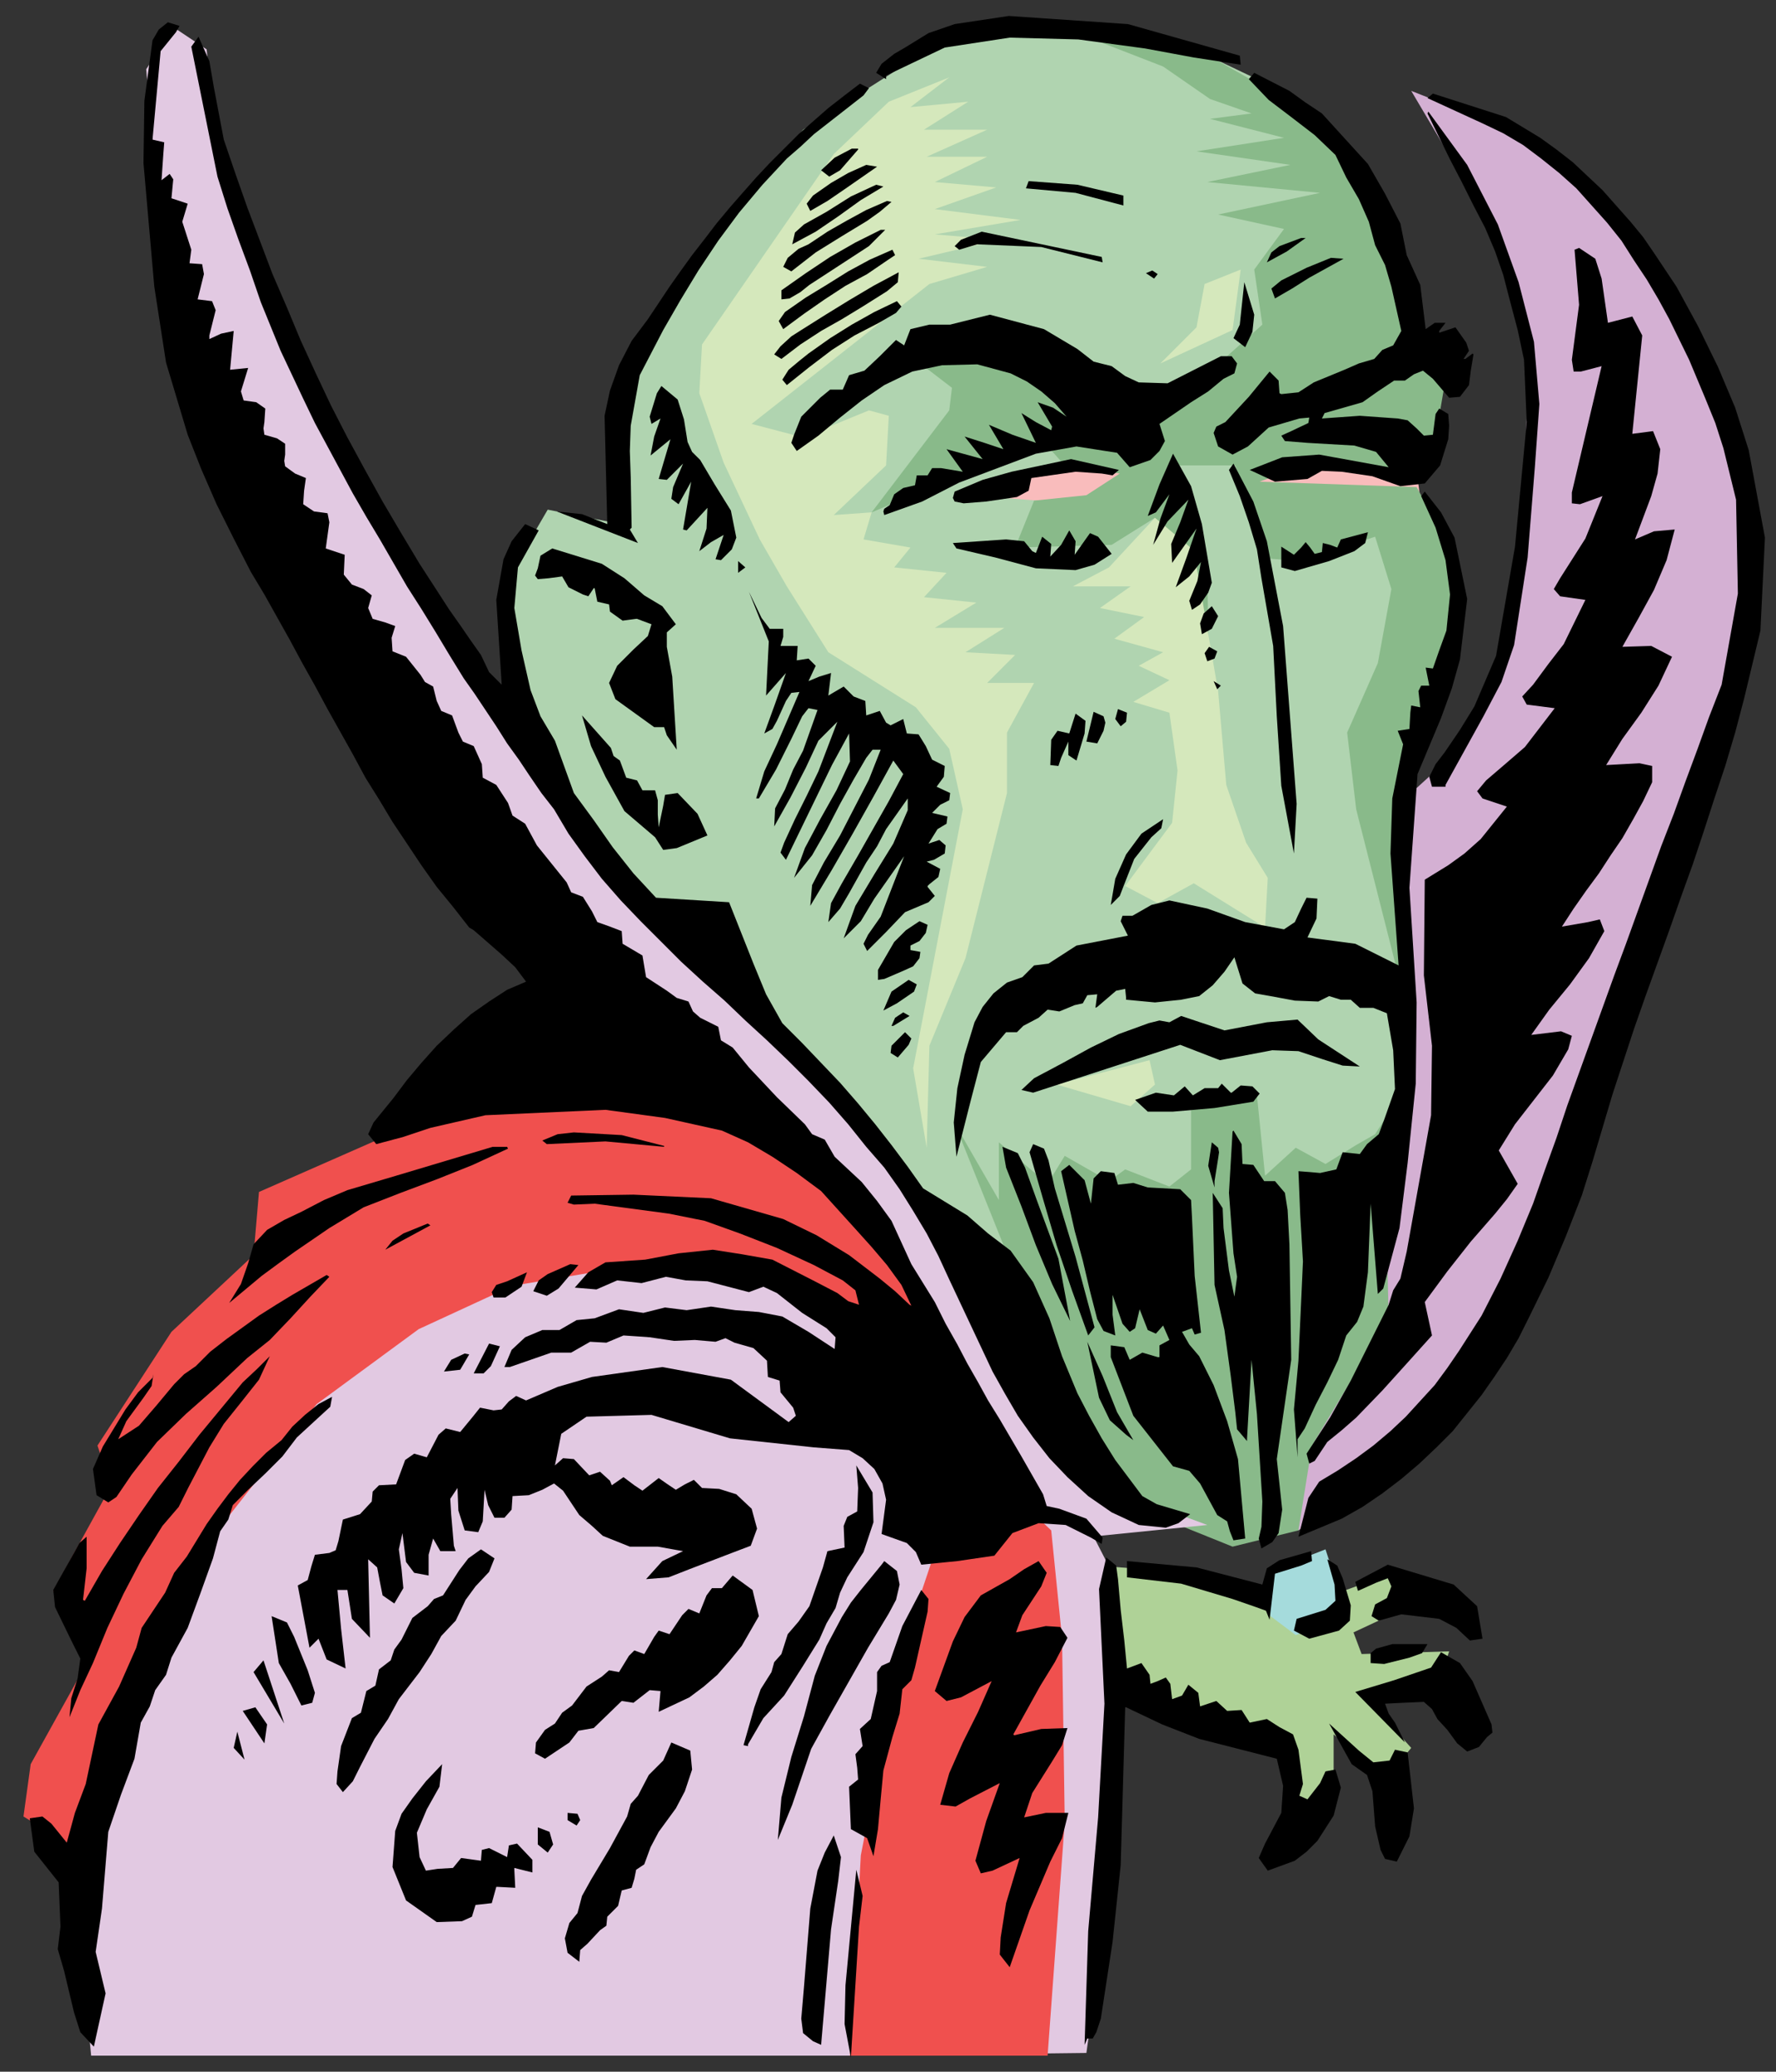 <?xml version="1.0" encoding="utf-8"?>
<!-- Generator: Adobe Illustrator 16.0.0, SVG Export Plug-In . SVG Version: 6.00 Build 0)  -->
<!DOCTYPE svg PUBLIC "-//W3C//DTD SVG 1.1//EN" "http://www.w3.org/Graphics/SVG/1.1/DTD/svg11.dtd">
<svg version="1.1" id="warlock" xmlns="http://www.w3.org/2000/svg" xmlns:xlink="http://www.w3.org/1999/xlink" x="0px" y="0px"
	 width="771.717px" height="900px" viewBox="0 0 771.717 900" enable-background="new 0 0 771.717 900" xml:space="preserve">
<rect x="0" y="0" width="771.717" height="900" fill="#333333" stroke="none"/>
<g id="art_group">
	<polygon fill-rule="evenodd" clip-rule="evenodd" fill="#F9BCBC" points="385.026,202.191 480.303,173.57 613.215,186.508 
		617.92,222.58 381.499,231.99 385.026,202.191 385.026,202.191 	"/>
	<polygon fill-rule="evenodd" clip-rule="evenodd" fill="#B0D4B0" points="267.793,227.285 267.793,169.648 294.063,125.736 
		348.956,56.34 414.825,14.387 456.778,12.033 514.022,19.092 561.856,41.83 591.653,77.902 609.295,123.383 462.659,202.191 
		420.706,215.131 466.188,218.66 511.668,192.391 541.465,196.311 547.346,209.25 609.295,223.756 616.743,266.492 597.534,344.518 
		610.473,439.008 605.768,505.66 428.94,553.494 214.079,332.363 222.706,297.859 222.706,247.672 237.997,221.404 267.793,227.285 
		267.793,227.285 	"/>
	<polygon fill-rule="evenodd" clip-rule="evenodd" fill="#89BA8A" points="396.788,155.533 413.649,168.473 412.473,178.275 
		378.754,222.58 452.856,191.213 462.659,202.191 486.575,205.721 472.069,215.131 449.327,217.482 441.092,237.871 
		483.045,236.695 501.866,224.932 516.374,270.414 525.784,322.953 524.608,248.85 511.668,202.191 536.76,202.191 549.7,242.576 
		565.383,243.752 597.534,233.166 604.59,255.906 598.709,288.057 585.377,318.248 589.299,351.574 609.295,430.381 
		611.649,337.068 635.563,275.119 627.331,233.166 615.567,211.602 547.346,209.25 572.442,199.84 609.295,204.545 623.801,190.037 
		629.682,155.533 613.215,144.557 601.063,93.193 566.561,47.711 524.608,23.797 465.01,13.211 505.395,28.893 525.784,43.006 
		543.819,49.281 525.784,51.635 557.934,59.867 519.903,65.75 560.678,71.629 524.608,79.08 573.614,83.783 529.309,93.193 
		557.934,99.467 544.995,117.109 548.524,141.027 515.198,170.826 486.575,172.393 421.883,144.557 396.788,155.533 
		396.788,155.533 	"/>
	<polygon fill-rule="evenodd" clip-rule="evenodd" fill="#89BA8A" points="535.584,671.904 479.125,649.162 438.741,547.613 
		414.825,488.018 434.036,521.342 434.036,496.25 455.208,514.285 462.659,502.133 481.87,513.111 488.926,508.014 508.139,515.465 
		517.549,508.014 517.549,479.391 546.17,475.863 549.7,510.76 563.032,498.604 575.967,505.66 589.299,497.428 597.534,492.723 
		610.473,472.332 614.395,571.531 578.319,643.281 564.208,664.848 535.584,671.904 535.584,671.904 	"/>
	<polygon fill-rule="evenodd" clip-rule="evenodd" fill="#D4B0D3" points="609.295,348.045 635.563,324.129 660.659,260.611 
		664.188,157.887 650.073,101.82 613.215,39.48 661.834,58.691 696.729,88.488 735.936,148.479 758.678,210.426 762.208,253.555 
		750.446,303.74 689.28,485.664 654.778,577.41 599.885,640.928 564.208,664.848 570.088,627.99 603.415,572.705 602.239,523.695 
		610.473,443.711 606.944,376.668 609.295,348.045 609.295,348.045 	"/>
	<polygon fill-rule="evenodd" clip-rule="evenodd" fill="#E2C9E2" points="75.676,12.033 89.792,21.443 94.497,66.926 
		132.92,161.416 186.635,260.611 250.151,357.455 330.135,440.184 393.262,510.76 445.797,611.133 485.397,647.986 524.608,662.494 
		466.188,668.373 161.542,322.953 70.971,114.758 63.522,30.07 75.676,12.033 75.676,12.033 	"/>
	<polygon fill-rule="evenodd" clip-rule="evenodd" fill="#AFD297" points="481.87,680.529 511.668,682.881 564.208,698.172 
		603.415,684.057 619.096,691.115 611.649,698.172 588.124,709.152 591.653,718.559 629.682,717.383 624.977,731.891 
		592.829,736.596 613.215,759.336 602.239,772.668 579.497,753.457 579.497,779.725 563.032,790.313 555.581,756.982 
		475.598,735.42 481.87,680.529 481.87,680.529 	"/>
	<polygon fill-rule="evenodd" clip-rule="evenodd" fill="#A5DBDC" points="550.875,682.881 575.967,673.078 585.377,702.094 
		563.032,710.326 552.051,702.094 550.875,682.881 550.875,682.881 	"/>
	<polygon fill-rule="evenodd" clip-rule="evenodd" fill="#E2C9E2" points="369.344,893.037 39.604,893.037 26.667,756.982 
		153.307,539.379 316.805,529.58 454.032,658.963 474.42,666.02 481.87,680.529 483.045,811.875 472.069,891.857 369.344,893.037 
		369.344,893.037 	"/>
	<polygon fill-rule="evenodd" clip-rule="evenodd" fill="#F0504E" points="33.723,803.641 80.381,682.881 137.625,609.953 
		181.93,577.41 222.706,558.59 274.067,549.967 325.038,551.143 359.934,564.475 399.139,602.506 397.963,553.494 339.545,492.723 
		242.702,460.572 112.532,517.816 110.178,545.262 74.499,578.59 42.348,627.99 48.229,645.633 23.137,691.115 41.172,716.209 
		13.334,766.393 10.198,789.133 33.723,803.641 33.723,803.641 	"/>
	<polygon fill-rule="evenodd" clip-rule="evenodd" fill="#F0504E" points="456.778,664.848 461.483,711.504 462.659,791.484 
		455.208,893.037 369.344,893.037 374.049,805.992 390.909,719.736 406.198,674.258 449.327,657.789 456.778,664.848 
		456.778,664.848 	"/>
	<polygon fill-rule="evenodd" clip-rule="evenodd" fill="#D5E8BC" points="341.897,254.73 359.934,283.352 397.963,307.27 
		412.473,325.305 418.354,351.574 396.788,464.102 402.668,498.604 403.844,454.299 419.53,416.268 437.563,344.518 
		437.563,318.248 449.327,296.684 428.94,296.684 441.092,284.529 419.53,283.352 436.387,272.766 406.198,272.766 424.235,261.787 
		401.493,259.436 411.295,248.85 388.555,246.496 395.614,237.871 375.225,234.342 378.754,222.58 362.286,223.756 385.026,202.191 
		386.204,180.627 377.577,178.275 348.956,190.037 326.606,184.156 403.844,123.383 428.94,115.934 399.139,112.404 
		434.036,104.172 406.198,101.82 443.446,95.545 406.198,90.84 432.858,81.43 406.198,79.08 428.94,68.102 402.668,68.102 
		428.94,56.34 401.493,56.34 420.706,44.184 395.614,46.535 412.473,33.598 386.204,44.184 362.286,66.926 305.042,149.654 
		303.866,170.826 314.452,201.016 330.135,234.342 341.897,254.73 341.897,254.73 	"/>
	<polygon fill-rule="evenodd" clip-rule="evenodd" fill="#D5E8BC" points="501.866,224.932 481.87,246.496 466.188,254.73 
		491.28,254.73 477.95,264.141 497.161,268.061 484.221,277.471 505.395,283.352 494.807,289.234 508.139,295.506 492.456,304.916 
		508.139,309.621 511.668,334.715 509.317,357.455 488.926,384.902 503.042,392.352 518.727,383.725 549.7,402.936 550.875,381.373 
		541.465,366.082 532.842,340.988 529.309,300.211 518.727,239.047 501.866,224.932 501.866,224.932 	"/>
	<polygon fill-rule="evenodd" clip-rule="evenodd" fill="#D5E8BC" points="459.129,471.158 499.512,460.572 501.866,471.158 
		491.28,480.568 459.129,471.158 459.129,471.158 	"/>
	<polygon fill-rule="evenodd" clip-rule="evenodd" fill="#D5E8BC" points="523.432,123.383 519.903,142.203 504.217,157.887 
		535.584,143.379 539.114,117.109 523.432,123.383 523.432,123.383 	"/>
	<polygon fill-rule="evenodd" clip-rule="evenodd" points="438.35,6.936 490.102,10.465 538.719,24.188 539.114,28.109 
		518.727,24.973 497.553,21.051 468.54,17.131 438.741,16.346 410.51,20.66 385.026,32.814 385.026,34.381 380.713,31.637 
		383.065,27.717 388.555,23.404 393.262,20.66 403.456,14.387 414.825,10.465 438.35,6.936 438.35,6.936 	"/>
	<polygon fill-rule="evenodd" clip-rule="evenodd" points="72.932,9.682 78.028,11.25 76.459,13.994 69.793,22.227 66.266,60.65 
		71.362,61.826 70.971,66.926 70.186,78.295 73.715,75.551 75.284,77.902 74.499,86.135 81.557,88.488 79.204,96.33 83.125,108.484 
		82.342,114.365 87.831,114.758 88.614,119.07 85.87,130.049 92.143,130.834 93.711,134.754 90.967,145.732 90.967,147.301 
		96.063,144.949 101.553,143.773 99.985,160.631 107.827,159.848 104.69,170.041 105.866,173.963 111.356,174.746 115.276,177.492 
		114.883,183.373 114.491,186.117 114.883,188.861 120.372,190.43 123.901,192.781 123.901,197.486 123.51,200.23 123.901,202.584 
		128.215,205.721 132.92,207.682 132.135,213.17 131.743,219.051 136.448,222.188 142.331,222.973 143.114,226.893 141.545,238.262 
		149.78,241.006 149.385,249.635 152.915,253.945 158.012,255.906 161.542,258.65 159.973,264.141 161.934,268.846 167.422,270.414 
		171.735,271.98 170.167,277.08 170.559,282.959 176.44,285.313 182.713,293.154 184.674,296.291 188.204,298.25 189.77,304.525 
		191.731,308.838 196.436,310.799 199.18,318.248 201.141,322.168 205.846,324.129 209.374,331.969 209.768,337.852 
		215.649,340.988 220.745,348.828 222.706,354.318 228.194,357.848 233.292,367.258 246.229,383.332 248.192,387.646 
		253.288,389.605 257.208,395.879 259.561,400.584 265.049,402.545 270.147,404.506 270.538,409.994 279.165,415.092 
		280.733,424.502 289.75,430.381 294.063,433.52 299.161,435.086 301.122,439.4 304.258,442.145 312.1,446.064 313.276,451.945 
		318.372,455.084 325.43,463.709 337.584,476.646 349.739,488.41 352.875,492.723 358.366,495.074 362.678,502.525 374.44,513.504 
		381.106,521.736 387.379,530.363 396.004,549.18 406.198,565.646 410.903,575.057 416,584.074 420.313,592.313 425.018,600.543 
		429.331,608.387 434.428,616.621 443.838,632.695 453.249,649.162 454.815,654.258 460.305,655.438 472.069,659.748 
		479.125,667.98 478.733,670.725 474.028,667.98 463.049,662.494 451.29,661.709 439.917,666.02 432.075,675.824 416,678.176 
		400.317,679.742 397.963,674.258 394.042,670.332 383.065,666.414 385.026,651.516 383.459,644.457 379.93,638.184 
		374.833,633.479 368.95,629.953 353.661,628.773 317.196,624.854 283.086,614.658 254.856,615.443 243.877,622.895 
		241.133,636.617 244.663,633.479 249.368,633.871 256.032,640.928 260.737,639.359 265.049,643.281 265.834,645.24 
		270.932,641.711 275.637,645.24 279.165,647.594 282.692,644.848 286.221,642.105 290.143,644.848 293.672,647.199 
		297.592,644.848 301.512,642.889 305.042,646.416 312.491,646.811 319.942,649.162 326.606,655.438 328.959,664.061 
		326.215,671.512 317.981,674.646 299.553,681.705 290.536,685.234 280.733,686.018 287.792,678.176 296.807,673.863 
		285.831,671.904 273.676,671.904 261.913,667.199 257.208,662.885 251.719,658.18 244.663,647.594 240.743,644.457 
		235.643,647.199 229.762,649.553 222.706,649.945 222.313,655.826 219.178,659.355 214.864,659.355 212.12,653.867 
		210.551,647.199 209.768,660.926 207.807,665.627 201.924,664.848 199.18,656.221 198.79,646.416 195.653,651.121 196.043,657.789 
		197.219,671.512 198.004,673.863 191.338,673.863 188.204,668.373 186.243,675.43 186.243,684.447 179.969,683.273 176.44,678.568 
		174.872,666.02 173.303,673.078 174.479,681.705 175.264,689.939 171.344,696.604 166.245,693.074 165.069,687.193 
		163.893,680.922 159.973,677.391 160.756,711.504 152.915,703.268 150.956,690.723 146.641,690.723 148.209,707.58 150.17,724.834 
		141.936,720.912 138.409,711.895 134.487,715.816 129.391,688.762 133.704,686.41 135.272,680.529 136.84,675.43 143.114,674.646 
		145.858,673.471 147.036,669.553 148.995,660.143 156.444,657.789 161.542,652.299 161.934,647.986 164.678,645.24 
		172.127,644.848 176.049,634.264 179.969,631.518 185.459,633.084 190.555,623.285 193.692,620.543 199.965,622.107 
		205.454,615.443 208.59,611.521 214.473,612.697 218,612.305 221.137,608.779 224.274,606.428 228.586,608.387 242.309,602.506 
		257.208,598.189 287.792,593.877 317.588,599.369 342.682,617.797 345.819,615.051 344.641,611.521 339.153,604.857 338.76,599.76 
		333.665,598.189 333.272,591.133 327.391,585.646 319.157,583.295 315.237,581.332 310.922,582.902 301.907,582.115 
		292.887,582.508 282.301,580.941 270.932,580.156 263.483,583.295 256.424,582.902 248.192,587.607 239.565,587.607 
		221.53,593.877 219.178,593.877 222.313,586.428 228.194,580.941 235.643,577.803 243.092,577.803 250.543,573.492 
		258.383,572.705 268.971,568.787 279.557,570.352 288.967,568 298.377,569.18 308.961,567.609 319.549,569.18 329.743,569.963 
		339.936,571.922 351.307,578.59 362.678,586.037 363.069,580.941 359.149,577.02 348.563,570.352 337.584,561.729 331.704,558.982 
		325.43,561.336 307.395,556.631 297.985,556.236 289.358,554.672 278.772,557.416 268.186,556.236 259.168,560.16 249.758,559.377 
		255.639,552.711 263.088,548.4 280.342,547.221 294.848,544.475 309.747,542.908 322.293,544.867 335.625,547.221 354.051,556.631 
		363.854,561.729 368.559,565.258 373.264,566.826 371.696,560.553 366.206,556.236 353.661,549.572 337.584,542.125 
		321.51,535.852 306.217,530.363 290.536,527.227 258.383,522.912 249.368,523.305 246.622,522.521 248.192,519.383 275.243,518.99 
		308.961,520.559 340.331,529.58 354.836,536.637 368.95,545.262 375.616,550.359 382.282,555.457 388.948,560.941 395.221,566.826 
		396.004,567.217 391.69,558.199 385.418,549.572 378.754,541.732 371.696,533.891 356.795,517.424 346.209,509.58 335.625,502.525 
		325.038,496.25 313.667,491.152 288.967,485.664 263.088,482.135 210.944,484.488 187.026,489.979 175.264,493.898 163.5,497.037 
		159.973,492.723 162.325,487.627 170.95,477.037 176.833,469.199 183.106,461.748 189.77,454.299 197.219,447.24 204.668,440.576 
		212.512,435.086 220.354,429.99 228.586,426.461 223.883,420.188 218,414.699 205.846,404.111 203.885,402.936 196.829,393.918 
		189.77,385.293 183.106,375.883 176.833,366.473 170.559,357.063 164.678,347.262 158.795,337.852 153.307,327.658 
		147.819,317.855 142.331,308.053 136.84,297.859 131.35,288.057 125.862,277.863 120.372,268.061 114.883,258.26 109.002,248.457 
		101.553,233.951 94.102,219.051 87.438,203.76 81.557,188.861 72.147,157.494 67.049,124.559 62.344,70.846 62.737,43.791 
		66.266,17.521 69.01,12.816 72.932,9.682 72.932,9.682 	"/>
	<polygon fill-rule="evenodd" clip-rule="evenodd" points="86.262,15.955 90.967,26.541 92.926,37.91 97.241,60.65 102.336,75.551 
		107.434,90.057 112.922,104.564 118.413,119.07 124.686,133.578 130.567,147.693 137.231,162.199 143.897,176.314 150.956,190.037 
		158.405,203.76 166.245,217.875 174.088,231.205 182.321,244.93 190.948,258.26 195.26,264.926 199.965,271.59 204.278,277.863 
		208.983,284.529 212.512,291.979 218,297.467 215.649,260.611 218.784,242.967 222.313,235.127 228.194,227.678 234.077,230.422 
		225.059,246.496 223.489,264.141 226.627,282.568 230.547,299.82 234.86,311.189 241.133,321.775 249.368,344.518 257.993,356.279 
		266.227,368.041 275.243,379.412 285.045,389.998 316.805,391.957 327.391,418.621 332.879,431.951 339.936,444.496 
		348.563,453.121 356.795,461.748 365.03,470.373 372.872,479.391 380.321,488.41 387.379,497.428 394.434,506.838 401.102,516.248 
		420.313,528.01 429.331,535.852 439.133,543.301 448.936,557.023 455.991,572.705 461.483,589.172 468.147,605.248 
		473.245,615.051 478.733,624.854 484.614,634.264 491.672,643.674 496.377,649.945 502.649,653.475 517.157,657.789 
		512.059,661.709 506.571,663.668 494.807,662.494 483.045,657.004 472.852,649.945 463.834,641.711 455.991,633.479 
		448.936,624.461 442.268,615.051 436.78,605.641 431.293,595.838 421.883,575.844 412.473,555.848 407.768,545.654 
		402.668,535.852 396.788,526.047 390.909,516.637 384.243,507.227 376.401,498.211 368.559,488.41 360.325,479 351.307,469.59 
		342.682,460.963 333.272,451.945 323.862,443.32 314.844,434.695 305.434,426.461 296.024,417.836 287.006,408.816 
		278.381,400.191 269.754,391.174 261.522,381.764 254.073,371.963 247.014,362.16 240.743,351.574 235.252,344.518 
		230.155,337.068 225.45,330.01 220.354,322.953 215.649,315.504 210.944,308.445 206.239,301.389 201.534,294.723 195.26,284.529 
		189.379,274.727 183.106,264.531 176.833,254.73 170.95,244.535 165.069,234.342 159.19,224.541 153.307,214.346 147.819,204.152 
		142.331,193.957 136.84,183.764 131.743,173.178 121.942,152.398 113.315,131.225 108.61,117.504 103.512,103.779 98.807,90.449 
		94.497,76.727 83.125,20.268 86.262,15.955 86.262,15.955 	"/>
	<polygon fill-rule="evenodd" clip-rule="evenodd" points="544.995,31.637 560.286,39.48 567.344,44.576 574.401,49.281 
		594.397,71.236 601.844,84.176 608.51,97.115 611.254,110.838 617.137,123.775 619.489,142.988 623.411,140.244 628.116,140.244 
		625.37,143.773 625.37,144.557 632.428,142.203 637.133,148.869 638.309,152.398 635.958,155.928 636.741,155.928 639.879,153.574 
		640.268,153.967 639.092,161.023 638.309,167.297 634.387,172.393 629.682,172.787 622.625,164.553 618.313,161.023 
		614.395,162.592 610.473,165.336 605.768,165.336 598.709,170.041 592.045,174.746 575.577,179.451 574.401,181.803 
		590.87,180.627 607.336,181.803 611.649,182.588 615.567,186.117 618.706,189.254 622.625,188.861 623.801,179.844 625.37,177.492 
		629.293,179.844 629.682,184.941 629.293,190.822 625.764,202.191 619.096,210.033 608.51,211.211 596.358,206.896 
		583.024,204.936 574.401,204.545 568.127,208.072 554.012,209.25 543.036,204.152 557.151,198.662 573.225,197.486 
		603.415,202.977 597.926,196.311 588.516,193.566 568.127,192.391 558.327,191.605 556.756,189.254 561.069,187.293 
		568.52,183.764 568.909,181.412 564.598,181.803 551.268,185.725 542.249,193.957 535.584,197.486 529.309,193.957 527.35,188.078 
		528.526,185.332 532.448,183.373 542.641,172.393 551.659,161.416 555.581,165.336 555.973,170.826 556.756,171.217 
		564.208,170.434 570.872,166.121 584.202,160.631 590.475,157.887 597.139,155.928 600.668,152.006 605.374,150.045 
		608.903,143.773 604.59,124.559 601.844,115.15 597.534,106.525 594.788,96.33 590.475,86.529 584.987,77.119 580.282,67.316 
		571.262,58.691 561.069,50.85 551.268,43.4 542.641,34.381 544.995,31.637 544.995,31.637 	"/>
	<polygon fill-rule="evenodd" clip-rule="evenodd" points="373.655,36.342 377.577,38.303 375.225,41.439 366.206,48.496 
		353.661,58.299 347.78,63.787 341.897,68.885 331.311,80.256 321.118,92.41 312.1,104.564 303.473,117.504 295.631,130.441 
		288.182,143.379 277.989,162.982 274.067,184.941 273.676,195.918 274.067,207.289 274.459,229.246 273.676,230.029 
		277.204,235.91 241.917,222.188 252.897,223.365 263.874,227.678 262.698,180.627 265.049,169.648 268.971,158.672 
		274.459,148.084 281.518,138.674 286.221,131.617 290.926,124.559 295.631,117.895 300.729,110.838 306.217,103.779 
		311.315,97.115 317.196,90.057 322.686,83.783 328.567,77.119 334.448,70.846 340.721,64.572 346.995,58.299 353.661,52.416 
		359.934,46.93 366.991,41.439 373.655,36.342 373.655,36.342 	"/>
	<polygon fill-rule="evenodd" clip-rule="evenodd" points="622.625,40.654 654.383,50.85 669.282,59.867 676.34,64.965 
		683.397,70.455 696.336,82.607 708.493,96.33 713.981,102.996 719.079,110.445 728.489,124.559 737.897,141.813 746.524,159.455 
		753.973,177.098 759.856,195.527 766.909,233.557 764.95,273.941 757.893,303.35 753.973,318.248 749.659,332.754 744.954,346.869 
		740.249,361.377 735.543,375.492 730.448,389.605 725.35,404.111 720.254,418.227 715.157,432.342 710.059,446.85 700.649,475.471 
		692.024,504.484 687.319,519.383 680.262,537.42 672.811,555.064 664.188,572.705 659.872,581.332 654.778,589.959 649.29,598.189 
		643.797,606.033 637.526,613.875 631.252,621.715 624.194,628.773 616.743,635.83 608.903,642.494 600.668,648.77 592.045,654.65 
		583.024,659.748 564.208,667.59 568.52,650.732 573.225,643.674 581.065,638.969 589.299,633.479 596.75,627.99 604.198,621.715 
		610.862,615.443 623.411,601.723 628.899,594.271 633.999,586.82 643.797,571.531 652.032,555.457 659.483,538.99 666.147,522.912 
		671.245,508.406 676.34,494.291 681.045,480.176 686.143,466.061 691.241,451.945 696.336,437.832 701.434,423.717 706.53,409.994 
		711.627,395.879 716.727,381.764 721.821,367.648 727.309,353.533 732.409,339.42 737.506,325.697 742.602,311.582 
		748.092,297.467 755.151,257.867 754.364,217.092 748.875,194.742 745.346,183.764 741.036,173.178 733.977,156.318 
		725.35,138.674 720.645,130.049 715.549,121.424 710.059,113.189 704.571,104.564 698.295,96.723 691.631,89.273 684.967,81.824 
		677.516,75.158 669.676,68.885 661.834,63.004 653.208,57.906 644.19,53.594 620.272,42.615 622.625,40.654 622.625,40.654 	"/>
	<polygon fill-rule="evenodd" clip-rule="evenodd" points="620.665,48.496 637.526,71.629 644.19,84.568 650.856,97.506 
		659.872,122.6 666.54,148.479 668.893,175.531 666.93,202.977 663.793,242.184 657.913,280.215 652.424,296.291 648.502,303.74 
		644.584,311.189 636.35,326.088 628.116,340.988 628.116,341.773 622.235,341.773 621.059,337.459 623.801,331.969 
		627.723,326.873 634.387,317.07 640.663,306.877 650.073,284.92 658.305,237.48 663.401,183.373 662.225,156.318 659.483,143.379 
		655.954,130.049 653.208,119.463 649.678,109.27 645.368,99.074 640.268,89.273 635.174,79.08 630.075,69.277 620.272,49.281 
		620.665,48.496 620.665,48.496 	"/>
	<polygon fill-rule="evenodd" clip-rule="evenodd" points="370.127,64.572 372.872,64.572 372.872,64.965 365.03,73.98 
		360.325,76.727 356.795,73.98 362.678,68.492 370.127,64.572 370.127,64.572 	"/>
	<polygon fill-rule="evenodd" clip-rule="evenodd" points="376.401,71.629 381.106,72.414 366.991,82.215 359.542,87.313 
		352.09,91.625 350.524,88.488 353.268,84.959 361.11,79.471 368.559,75.158 376.401,71.629 376.401,71.629 	"/>
	<polygon fill-rule="evenodd" clip-rule="evenodd" points="446.973,78.686 468.147,80.256 488.143,84.959 488.143,89.273 
		467.364,83.783 445.797,81.824 446.973,78.686 446.973,78.686 	"/>
	<polygon fill-rule="evenodd" clip-rule="evenodd" points="380.713,80.256 383.85,81.039 374.049,86.92 364.245,93.979 
		354.444,100.645 344.25,106.133 345.426,101.035 349.346,97.506 359.149,92.018 369.735,85.352 380.713,80.256 380.713,80.256 	"/>
	<polygon fill-rule="evenodd" clip-rule="evenodd" points="385.418,87.313 387.379,87.705 382.282,92.018 376.793,95.939 
		365.815,102.604 354.444,109.66 343.858,117.895 340.331,115.934 342.29,112.014 346.995,108.094 351.307,106.133 359.542,100.645 
		367.774,95.939 376.401,91.234 385.418,87.313 385.418,87.313 	"/>
	<polygon fill-rule="evenodd" clip-rule="evenodd" points="382.674,99.859 384.635,99.859 377.577,106.916 368.559,112.799 
		351.7,123.775 347.78,126.912 343.075,129.658 339.545,130.049 339.545,126.129 350.131,118.68 360.717,111.621 371.696,105.35 
		382.674,99.859 382.674,99.859 	"/>
	<polygon fill-rule="evenodd" clip-rule="evenodd" points="426.588,100.645 478.733,111.621 479.125,113.975 452.461,107.309 
		424.625,106.133 416.784,108.484 414.825,106.916 417.567,104.172 426.588,100.645 426.588,100.645 	"/>
	<polygon fill-rule="evenodd" clip-rule="evenodd" points="565.383,103.389 567.344,103.389 559.11,109.27 550.483,113.975 
		552.446,109.66 555.973,106.916 565.383,103.389 565.383,103.389 	"/>
	<polygon fill-rule="evenodd" clip-rule="evenodd" points="686.143,107.701 693.202,112.404 695.944,121.031 698.69,140.244 
		709.276,137.498 713.588,145.732 709.276,188.469 718.293,187.293 721.432,195.135 720.254,205.721 717.51,215.521 
		710.452,234.342 718.686,230.814 727.704,230.029 724.174,243.359 718.686,256.299 712.022,268.453 704.963,281 717.51,280.607 
		726.526,285.313 720.645,297.859 713.198,309.621 704.963,320.992 697.907,332.363 712.411,331.578 717.903,332.754 
		717.903,339.813 713.981,348.045 709.668,355.887 704.963,364.121 699.866,371.57 694.768,379.412 689.28,386.861 683.792,394.703 
		678.692,402.545 690.063,400.584 695.161,399.408 697.12,404.506 690.456,416.268 682.221,427.637 673.204,438.615 
		665.364,449.594 678.303,448.025 683.008,449.986 681.438,455.867 674.774,467.236 666.54,477.824 658.305,488.41 651.249,499.779 
		659.483,514.285 654.778,520.953 649.678,527.227 639.092,539.379 628.899,552.318 619.096,565.646 622.235,580.156 
		611.649,591.918 600.668,604.074 589.299,615.838 583.024,621.326 576.754,626.42 571.262,634.658 568.909,635.83 567.737,631.518 
		577.93,615.838 586.948,599.76 595.18,583.295 603.415,566.826 605.374,560.553 608.51,555.457 611.254,543.695 621.842,484.488 
		622.235,454.299 618.706,423.717 619.096,382.156 629.293,375.883 636.35,370.787 643.409,364.512 654.778,350.398 644.19,346.869 
		641.838,343.732 645.756,339.027 653.995,331.969 662.618,324.52 675.557,307.66 663.401,306.094 661.442,302.564 666.147,297.467 
		672.811,288.449 679.479,279.824 688.889,260.611 677.909,259.045 675.165,255.906 677.909,251.201 688.889,233.951 
		696.336,215.521 686.536,219.051 683.008,218.66 683.008,213.955 695.944,159.063 686.926,161.416 683.792,161.416 
		683.008,156.318 686.143,132.402 684.184,108.484 686.143,107.701 686.143,107.701 	"/>
	<polygon fill-rule="evenodd" clip-rule="evenodd" points="387.77,108.484 388.948,110.838 385.418,113.189 376.793,119.07 
		367.383,124.168 358.366,130.049 349.346,136.322 340.331,142.988 338.37,139.459 341.114,135.539 350.131,129.264 
		359.149,123.775 368.559,117.895 377.969,112.799 387.77,108.484 387.77,108.484 	"/>
	<polygon fill-rule="evenodd" clip-rule="evenodd" points="578.319,112.014 583.811,112.404 568.909,120.639 561.461,125.344 
		554.012,129.658 552.446,125.344 556.756,121.814 567.737,116.326 578.319,112.014 578.319,112.014 	"/>
	<polygon fill-rule="evenodd" clip-rule="evenodd" points="500.69,117.504 503.042,119.07 501.473,121.031 497.944,118.68 
		500.69,117.504 500.69,117.504 	"/>
	<polygon fill-rule="evenodd" clip-rule="evenodd" points="390.516,118.287 390.124,122.6 385.418,126.52 374.833,133.186 
		365.815,138.674 356.795,143.773 347.78,149.654 339.545,155.928 336.409,153.967 339.153,150.438 343.858,146.125 348.17,143.379 
		358.756,136.715 368.95,130.441 379.538,124.168 390.516,118.287 390.516,118.287 	"/>
	<polygon fill-rule="evenodd" clip-rule="evenodd" points="540.682,122.6 544.995,136.715 544.211,144.164 541.073,150.828 
		535.977,146.908 538.719,141.027 540.682,122.6 540.682,122.6 	"/>
	<polygon fill-rule="evenodd" clip-rule="evenodd" points="389.729,130.834 391.69,133.186 389.338,135.93 381.889,140.244 
		371.303,145.732 361.5,152.006 351.7,159.455 341.897,167.297 339.936,164.943 342.682,160.631 347.385,156.711 351.307,153.574 
		360.717,146.908 370.127,141.027 379.93,135.539 389.729,130.834 389.729,130.834 	"/>
	<polygon fill-rule="evenodd" clip-rule="evenodd" points="430.116,136.715 453.641,142.988 468.147,151.613 475.204,157.104 
		483.045,159.063 488.926,163.377 494.807,166.121 507.354,166.512 530.489,154.75 535.192,154.75 537.543,157.887 536.368,162.199 
		531.663,164.553 524.999,170.041 517.549,174.746 503.825,184.156 506.178,191.605 503.825,195.918 499.907,199.84 
		490.889,202.977 485.397,196.703 467.754,193.957 450.11,197.096 416.784,209.641 400.709,217.875 384.243,223.756 383.85,222.188 
		384.243,221.012 386.594,219.443 388.555,214.738 392.475,211.994 397.575,210.816 398.358,206.506 403.063,206.506 
		405.022,203.367 408.944,203.367 418.354,204.936 411.295,195.135 426.977,199.447 419.137,189.646 427.764,192.391 
		435.999,195.135 429.723,184.549 439.917,188.861 450.11,192.391 443.838,179.451 450.11,183.373 456.778,186.902 457.167,185.332 
		450.895,174.746 457.561,177.098 463.442,181.02 458.344,175.139 452.461,170.041 446.19,165.729 439.133,162.199 424.625,158.279 
		409.336,158.672 396.397,161.416 384.243,167.297 374.44,173.963 365.03,181.412 355.62,189.254 346.209,195.918 343.858,192.391 
		345.036,188.861 348.17,181.02 356.405,172.787 360.717,169.258 366.206,169.258 368.95,162.982 375.616,161.023 382.282,154.75 
		389.338,147.693 392.87,150.045 395.614,142.988 403.844,141.027 412.862,141.027 430.116,136.715 430.116,136.715 	"/>
	<polygon fill-rule="evenodd" clip-rule="evenodd" fill="#FFFFFF" points="401.102,143.773 401.885,144.557 401.102,143.773 
		401.102,143.773 	"/>
	<polygon fill-rule="evenodd" clip-rule="evenodd" points="287.397,167.688 294.456,173.57 297.202,182.197 298.768,191.998 
		300.729,196.311 304.258,199.84 310.532,210.426 317.588,221.797 319.942,233.557 317.981,238.656 313.276,243.359 
		310.922,242.967 314.452,232.381 308.961,235.52 303.866,239.439 307.002,229.637 307.395,220.621 298.377,230.422 
		296.807,230.029 300.336,209.25 294.848,219.051 291.711,216.699 292.497,211.602 296.807,201.406 289.75,208.465 286.221,208.072 
		291.319,190.822 287.006,194.352 282.692,197.879 284.262,189.646 287.006,181.803 283.086,184.156 282.301,181.02 
		285.438,170.826 287.397,167.688 287.397,167.688 	"/>
	<polygon fill-rule="evenodd" clip-rule="evenodd" points="509.706,197.096 517.549,211.211 522.254,227.678 526.567,253.162 
		524.999,257.475 521.469,262.572 517.94,264.926 516.764,261.004 520.293,252.377 521.862,244.145 516.764,250.416 
		510.883,255.121 515.588,242.184 519.903,229.637 509.317,244.535 508.922,236.303 512.844,226.893 516.374,217.092 
		507.354,226.502 501.083,236.695 504.217,225.326 508.139,214.738 502.258,222.58 498.729,224.148 503.825,210.426 
		509.706,197.096 509.706,197.096 	"/>
	<polygon fill-rule="evenodd" clip-rule="evenodd" points="465.401,199.447 486.184,204.152 483.438,206.506 478.733,205.721 
		467.364,204.936 448.151,207.682 446.973,213.17 441.879,215.916 428.547,217.875 418.743,218.66 414.825,217.875 414.042,216.307 
		414.825,213.563 426.977,208.465 439.526,204.936 465.401,199.447 465.401,199.447 	"/>
	<polygon fill-rule="evenodd" clip-rule="evenodd" points="535.977,201.406 544.602,217.875 550.483,235.127 557.54,271.98 
		563.422,349.223 562.245,370.787 556.756,341.379 554.797,311.189 553.229,280.607 548.129,251.201 546.17,238.656 
		542.641,226.893 538.719,215.521 534.014,204.152 535.977,201.406 535.977,201.406 	"/>
	<polygon fill-rule="evenodd" clip-rule="evenodd" points="619.096,213.563 626.153,222.58 632.036,233.557 637.526,260.221 
		634.387,286.488 630.858,299.035 626.153,311.975 621.059,324.129 615.959,336.283 612.432,385.686 615.567,435.48 
		615.178,470.766 611.649,505.268 608.12,533.498 601.063,559.77 598.709,562.121 595.575,522.912 594.397,552.711 592.434,567.609 
		589.692,574.275 584.987,580.156 581.459,590.742 576.754,600.543 571.655,610.346 566.95,620.543 563.815,625.248 
		563.815,633.084 562.245,612.305 564.208,591.133 566.167,548.006 564.991,528.01 564.208,508.799 569.303,509.189 573.614,509.58 
		580.672,508.014 583.418,500.563 590.87,501.35 594.004,497.037 599.102,492.723 601.456,486.447 606.157,473.119 605.374,456.258 
		602.631,440.184 596.75,437.832 590.87,437.832 586.948,434.303 582.635,434.303 577.538,432.734 572.833,435.086 562.639,434.695 
		552.051,432.734 545.387,431.557 539.897,427.246 536.368,415.875 532.055,422.148 526.959,428.029 521.079,432.734 
		513.235,434.303 501.866,435.48 489.319,434.303 489.319,433.52 488.926,429.598 485.008,430.381 476.774,437.439 475.987,437.832 
		476.774,431.951 472.459,432.342 470.499,435.871 466.971,436.656 460.305,439.4 455.208,438.615 451.29,442.145 444.622,445.672 
		441.879,448.416 437.174,448.416 426.194,461.355 421.883,477.824 415.608,502.525 414.432,487.627 416,472.725 419.137,458.221 
		423.448,444.105 426.977,437.439 431.682,431.557 437.563,426.852 444.231,424.502 449.327,419.404 455.6,418.621 467.754,410.777 
		490.102,406.465 486.967,400.191 487.75,397.84 492.063,397.84 500.295,393.135 508.139,391.174 524.608,394.703 541.073,400.584 
		557.934,403.721 562.639,400.584 565.383,394.703 567.737,389.998 572.442,390.391 572.049,399.016 568.127,407.25 
		588.907,409.994 607.727,419.404 604.198,370.787 604.985,346.869 609.69,323.344 607.336,317.463 612.432,316.68 612.825,309.621 
		613.215,306.484 617.137,307.27 616.354,300.211 617.53,297.859 621.059,297.859 619.489,290.018 622.625,290.41 625.37,282.568 
		628.506,273.941 630.075,258.26 628.116,243.359 623.801,229.246 617.53,215.521 619.096,213.563 619.096,213.563 	"/>
	<polygon fill-rule="evenodd" clip-rule="evenodd" points="464.618,230.422 467.364,235.127 466.971,241.006 471.676,234.342 
		473.635,231.598 477.165,233.166 483.045,240.615 475.598,245.32 467.364,247.672 450.11,246.889 432.469,242.184 415.608,238.262 
		414.042,235.91 437.174,234.342 445.014,235.127 448.543,239.439 450.11,240.225 452.856,233.166 456.778,236.303 456.383,241.791 
		461.088,236.695 464.618,230.422 464.618,230.422 	"/>
	<polygon fill-rule="evenodd" clip-rule="evenodd" points="594.397,231.205 593.221,235.91 588.516,239.439 577.538,243.752 
		562.639,248.064 556.756,246.496 556.756,239.047 556.756,237.48 562.245,241.006 565.383,237.871 567.344,235.52 569.303,237.871 
		571.262,240.615 574.401,239.83 574.792,235.91 577.93,236.695 581.065,237.871 582.635,234.342 594.397,231.205 594.397,231.205 	
		"/>
	<polygon fill-rule="evenodd" clip-rule="evenodd" points="239.958,238.262 261.522,244.93 271.323,251.201 279.948,258.65 
		287.792,263.355 293.672,271.197 289.75,274.727 289.75,281 292.102,293.939 294.063,325.697 289.75,319.424 288.575,315.895 
		284.262,315.895 267.403,303.74 264.659,296.684 268.186,289.234 275.243,282.176 281.518,276.295 283.086,271.197 
		276.813,268.846 276.42,268.846 270.538,269.629 265.049,265.709 264.659,262.572 259.561,261.396 258.383,255.516 
		257.993,255.516 255.639,259.045 253.288,258.26 247.014,255.121 244.268,250.416 238.389,251.201 233.684,251.594 
		232.508,250.025 233.684,246.889 234.86,241.4 239.958,238.262 239.958,238.262 	"/>
	<polygon fill-rule="evenodd" clip-rule="evenodd" points="320.725,243.752 323.862,246.496 320.725,248.85 320.725,243.752 
		320.725,243.752 	"/>
	<polygon fill-rule="evenodd" clip-rule="evenodd" points="325.43,257.082 330.92,268.453 334.448,273.158 340.331,273.158 
		340.331,276.686 339.153,280.607 346.602,280.607 346.209,286.881 351.307,286.096 354.444,289.234 351.307,295.898 
		356.012,293.939 361.11,292.369 359.934,302.172 366.598,298.25 370.911,302.564 376.008,304.525 376.401,310.799 382.282,308.838 
		385.026,313.934 386.987,315.109 392.475,312.365 394.042,318.639 399.139,319.031 402.28,324.129 405.022,330.01 410.51,332.754 
		410.12,337.459 406.985,341.773 412.862,344.518 412.473,347.652 408.549,349.613 405.022,353.143 411.69,354.711 411.295,357.848 
		407.374,360.199 403.456,366.473 408.161,364.904 410.903,367.258 410.51,370.787 405.807,373.531 402.668,374.314 
		408.549,377.451 407.768,380.98 403.844,384.117 403.063,384.902 403.063,385.293 406.198,389.213 403.456,391.957 
		393.262,396.271 385.026,404.896 376.793,413.131 375.225,409.994 377.184,406.072 382.674,398.232 392.87,371.963 379.93,390.391 
		374.049,400.191 366.598,407.641 371.696,393.527 379.93,379.803 388.163,366.473 394.434,351.967 394.434,346.869 
		385.026,360.199 381.106,367.648 376.401,374.707 368.95,388.037 365.03,394.703 359.934,400.584 361.11,392.352 365.815,383.725 
		372.872,371.57 379.538,359.809 386.204,348.045 392.475,336.283 388.163,330.402 379.538,346.084 370.52,362.16 361.5,377.844 
		352.09,393.527 352.875,384.508 357.973,374.707 365.03,362.943 371.303,350.789 377.577,338.635 382.674,325.697 379.145,325.697 
		376.401,329.225 370.911,338.635 365.03,349.223 359.149,360.592 352.875,371.57 345.036,381.373 349.739,368.434 356.405,355.887 
		363.461,343.34 369.344,330.793 368.95,318.639 361.5,332.363 354.836,346.084 348.17,359.809 341.506,373.531 339.153,370.393 
		340.721,366.082 345.426,355.887 350.524,345.693 355.62,335.107 363.854,313.543 355.62,321.775 350.131,333.539 343.465,346.477 
		336.409,359.023 336.801,351.182 341.114,342.949 344.641,334.322 348.956,326.088 355.229,308.445 351.307,307.66 
		348.563,311.189 343.858,320.992 337.192,334.322 329.743,346.869 328.567,346.869 332.096,335.107 337.584,323.344 
		347.385,300.604 343.858,300.996 341.506,304.525 337.584,313.15 335.625,316.68 332.096,318.639 336.801,305.701 341.506,292.369 
		332.879,302.172 334.055,278.646 325.43,257.082 325.43,257.082 	"/>
	<polygon fill-rule="evenodd" clip-rule="evenodd" points="526.567,263.355 529.309,267.67 526.567,273.158 522.254,275.51 
		521.469,270.805 523.038,266.492 526.567,263.355 526.567,263.355 	"/>
	<polygon fill-rule="evenodd" clip-rule="evenodd" points="525.391,281 528.92,282.959 527.743,286.096 524.608,287.273 
		523.432,283.744 525.391,281 525.391,281 	"/>
	<polygon fill-rule="evenodd" clip-rule="evenodd" points="527.35,295.898 530.489,297.859 528.92,299.428 527.35,295.898 
		527.35,295.898 	"/>
	<polygon fill-rule="evenodd" clip-rule="evenodd" fill="#FFFFFF" points="369.344,304.525 370.127,305.309 369.344,304.525 
		369.344,304.525 	"/>
	<polygon fill-rule="evenodd" clip-rule="evenodd" points="485.792,308.053 489.709,309.621 489.319,313.543 486.967,315.504 
		484.614,312.365 485.792,308.053 485.792,308.053 	"/>
	<polygon fill-rule="evenodd" clip-rule="evenodd" points="475.204,309.229 479.516,311.189 480.303,313.934 479.516,317.463 
		476.774,322.953 472.069,322.168 475.204,309.229 475.204,309.229 	"/>
	<polygon fill-rule="evenodd" clip-rule="evenodd" points="467.364,310.014 471.676,313.15 471.282,318.639 467.754,330.402 
		464.225,328.049 464.225,322.168 461.088,329.225 459.913,332.754 456.383,332.363 456.778,321.383 459.52,317.463 
		464.618,318.639 467.364,310.014 467.364,310.014 	"/>
	<polygon fill-rule="evenodd" clip-rule="evenodd" points="252.897,310.799 265.442,324.912 266.618,328.441 269.362,330.402 
		272.108,337.852 276.813,339.027 279.165,343.34 284.653,343.34 285.831,347.652 285.831,353.928 286.221,359.416 288.182,350.006 
		288.967,345.301 294.456,344.518 303.083,353.533 307.395,362.943 294.063,368.434 288.182,369.217 284.653,363.729 
		271.323,352.357 263.088,337.459 256.817,324.129 252.897,310.799 252.897,310.799 	"/>
	<polygon fill-rule="evenodd" clip-rule="evenodd" points="505.395,355.887 504.612,359.809 500.295,363.729 492.848,373.139 
		488.536,384.117 486.575,389.213 482.655,393.135 484.614,381.764 489.319,371.178 495.985,362.16 505.395,355.887 
		505.395,355.887 	"/>
	<polygon fill-rule="evenodd" clip-rule="evenodd" points="399.534,400.191 403.063,401.76 402.28,405.289 399.534,408.816 
		395.614,410.777 395.614,412.738 399.926,413.521 399.534,416.268 396.788,419.797 392.475,421.756 384.243,425.285 
		381.499,425.676 381.499,421.365 388.555,409.211 393.653,404.111 399.534,400.191 399.534,400.191 	"/>
	<polygon fill-rule="evenodd" clip-rule="evenodd" points="394.829,425.676 398.358,427.637 397.18,430.775 389.729,435.871 
		383.85,439.008 387.379,430.775 394.829,425.676 394.829,425.676 	"/>
	<polygon fill-rule="evenodd" clip-rule="evenodd" points="392.475,439.791 395.221,441.359 388.163,445.672 387.379,445.672 
		388.948,442.145 392.475,439.791 392.475,439.791 	"/>
	<polygon fill-rule="evenodd" clip-rule="evenodd" points="513.235,441.359 532.055,447.635 550.483,444.105 563.815,442.93 
		572.833,451.555 590.87,463.314 583.418,462.926 574.792,460.18 564.208,456.65 552.834,456.258 530.096,460.572 512.844,453.904 
		448.936,474.686 443.838,473.512 449.327,468.414 461.872,461.748 474.028,455.084 486.184,449.201 499.12,444.496 503.825,443.32 
		508.139,444.105 513.235,441.359 513.235,441.359 	"/>
	<polygon fill-rule="evenodd" clip-rule="evenodd" points="393.262,448.416 396.004,451.162 394.829,453.904 390.124,459.396 
		386.987,457.438 387.379,454.299 393.262,448.416 393.262,448.416 	"/>
	<polygon fill-rule="evenodd" clip-rule="evenodd" points="391.69,463.709 392.475,475.863 391.69,463.709 391.69,463.709 	"/>
	<polygon fill-rule="evenodd" clip-rule="evenodd" points="530.879,470.766 534.801,474.686 535.192,474.686 539.114,471.553 
		544.211,471.941 547.346,475.078 544.602,478.609 527.743,481.352 509.706,482.922 498.729,482.922 493.241,477.824 
		502.258,474.686 510.1,475.863 514.805,471.941 518.333,475.863 523.432,472.725 529.309,472.725 530.879,470.766 530.879,470.766 
			"/>
	<polygon fill-rule="evenodd" clip-rule="evenodd" points="535.977,491.152 539.506,497.037 539.897,505.66 544.602,506.055 
		546.954,509.58 549.307,513.111 554.012,513.111 558.327,518.209 559.502,525.658 560.286,540.557 561.069,590.742 
		554.797,633.871 557.151,655.826 555.581,666.02 552.834,669.941 548.129,672.686 546.954,668.373 548.129,663.275 
		548.524,652.299 546.17,614.268 543.819,590.742 541.858,625.248 541.858,626.027 537.543,620.932 536.76,613.484 534.801,597.801 
		532.055,577.803 527.743,558.199 526.959,518.209 531.272,524.875 531.663,533.498 534.014,551.926 536.368,563.295 
		537.543,554.672 535.977,544.475 534.014,518.209 535.584,491.545 535.977,491.152 535.977,491.152 	"/>
	<polygon fill-rule="evenodd" clip-rule="evenodd" points="249.368,491.939 270.147,493.115 288.575,497.82 288.575,498.211 
		263.088,495.857 237.604,497.037 235.643,495.467 242.309,492.723 249.368,491.939 249.368,491.939 	"/>
	<polygon fill-rule="evenodd" clip-rule="evenodd" points="526.567,496.25 529.309,498.604 529.704,500.563 529.309,503.309 
		527.743,513.111 527.743,515.857 524.999,506.447 526.567,496.25 526.567,496.25 	"/>
	<polygon fill-rule="evenodd" clip-rule="evenodd" points="448.936,497.037 453.641,498.996 455.6,504.094 458.344,516.248 
		467.364,546.047 475.598,576.627 472.852,580.156 465.793,560.553 459.129,540.949 453.249,520.953 447.368,500.563 
		448.936,497.037 448.936,497.037 	"/>
	<polygon fill-rule="evenodd" clip-rule="evenodd" points="214.079,498.211 220.354,498.211 220.745,498.996 205.454,506.055 
		189.77,512.326 174.088,518.209 158.012,524.48 143.114,533.498 135.665,538.596 128.215,543.695 121.157,548.789 113.708,554.277 
		106.651,560.16 99.592,566.041 104.69,557.811 107.827,548.789 110.178,540.557 116.061,534.285 123.51,529.969 130.959,526.441 
		140.76,521.342 150.956,517.031 172.127,510.76 214.079,498.211 214.079,498.211 	"/>
	<polygon fill-rule="evenodd" clip-rule="evenodd" points="435.604,498.211 442.268,500.955 445.409,507.227 450.502,521.342 
		459.913,546.826 465.01,573.885 457.167,557.811 450.11,540.949 443.838,524.088 437.174,507.227 435.604,498.211 435.604,498.211 
			"/>
	<polygon fill-rule="evenodd" clip-rule="evenodd" points="464.618,506.055 471.282,512.719 474.028,522.912 475.204,511.932 
		478.34,508.799 484.221,509.58 485.792,514.678 492.456,513.895 498.729,515.857 512.844,516.637 517.549,521.342 517.94,528.793 
		519.116,554.277 521.862,578.98 519.116,579.762 517.94,577.02 513.627,578.59 516.764,584.074 521.079,589.172 527.35,601.723 
		533.231,617.402 537.936,633.871 541.073,668.373 535.977,669.158 534.409,665.236 533.231,660.926 528.92,658.18 521.469,644.457 
		516.764,638.969 509.706,637.01 492.456,615.051 482.655,589.566 482.655,584.467 488.536,585.254 490.889,590.742 
		496.377,587.607 503.042,589.566 503.825,589.566 503.825,584.467 508.139,582.115 505.395,575.844 502.258,579.373 
		498.729,577.803 495.202,568.787 493.241,577.02 490.889,578.59 487.75,575.057 483.438,562.512 483.438,571.139 484.614,580.156 
		479.516,578.197 476.774,573.098 473.635,560.941 470.499,547.613 466.971,534.674 461.088,508.799 464.618,506.055 
		464.618,506.055 	"/>
	<polygon fill-rule="evenodd" clip-rule="evenodd" points="185.85,531.539 187.026,532.322 167.422,542.908 170.559,538.99 
		175.264,535.852 185.85,531.539 185.85,531.539 	"/>
	<polygon fill-rule="evenodd" clip-rule="evenodd" points="247.797,549.18 251.327,549.572 242.702,559.77 237.604,562.904 
		231.723,560.941 234.077,556.236 237.997,553.494 247.797,549.18 247.797,549.18 	"/>
	<polygon fill-rule="evenodd" clip-rule="evenodd" points="228.979,552.711 226.627,558.982 219.569,563.688 214.473,563.688 
		213.688,561.336 215.649,558.199 220.354,556.631 228.979,552.711 228.979,552.711 	"/>
	<polygon fill-rule="evenodd" clip-rule="evenodd" points="141.936,553.885 143.114,554.672 134.879,563.295 126.254,572.705 
		117.237,582.115 107.434,589.959 94.102,602.506 87.438,608.387 80.772,614.268 68.227,626.42 57.249,640.535 50.583,650.338 
		47.053,652.691 41.958,649.553 40.389,638.184 44.702,628.379 54.502,612.305 59.993,604.857 66.266,598.582 66.659,597.018 
		65.874,602.111 62.344,607.211 54.897,617.402 51.368,625.248 60.383,619.363 67.834,610.738 75.676,601.328 79.989,597.018 
		85.086,593.484 91.358,587.213 98.417,581.725 105.473,576.627 112.532,571.531 119.981,566.826 127.038,562.512 141.936,553.885 
		141.936,553.885 	"/>
	<polygon fill-rule="evenodd" clip-rule="evenodd" points="597.926,564.475 597.926,564.475 597.926,564.475 	"/>
	<polygon fill-rule="evenodd" clip-rule="evenodd" points="472.459,582.902 479.125,597.801 485.397,613.484 492.456,625.637 
		489.319,623.285 482.262,617.01 477.557,607.211 472.459,582.902 472.459,582.902 	"/>
	<polygon fill-rule="evenodd" clip-rule="evenodd" points="212.512,583.686 217.217,584.861 213.295,593.484 210.159,596.623 
		205.846,596.623 212.512,583.686 212.512,583.686 	"/>
	<polygon fill-rule="evenodd" clip-rule="evenodd" points="201.924,588 203.885,588.391 199.965,595.057 192.909,595.838 
		196.043,590.742 201.924,588 201.924,588 	"/>
	<polygon fill-rule="evenodd" clip-rule="evenodd" points="117.237,589.172 112.532,599.369 105.083,608.779 97.241,618.58 
		90.967,628.773 81.948,646.027 77.637,654.65 70.579,662.885 61.561,677.391 53.719,692.291 46.663,707.189 40.389,722.48 
		34.899,734.244 30.194,746.006 30.979,737.773 33.723,729.146 34.899,720.521 30.979,712.678 23.922,698.172 23.137,690.723 
		27.059,683.664 32.155,674.646 34.508,670.332 37.643,667.59 37.643,681.313 36.077,695.037 36.86,695.428 44.309,682.488 
		52.151,670.332 60.383,658.18 68.618,646.416 77.637,635.047 86.653,623.285 96.063,611.916 105.473,600.543 111.747,594.664 
		117.237,589.172 117.237,589.172 	"/>
	<polygon fill-rule="evenodd" clip-rule="evenodd" points="144.29,606.816 143.506,611.133 138.801,615.443 128.999,624.461 
		122.725,632.695 115.276,640.143 107.827,647.199 101.161,653.867 99.202,660.143 95.672,665.236 92.536,677 87.045,692.291 
		81.557,707.189 74.499,720.129 72.147,727.58 67.442,734.244 65.088,741.301 61.168,748.359 58.424,764.041 52.543,779.725 
		47.053,795.801 44.309,829.125 41.565,847.945 45.877,865.98 40.782,889.115 34.899,882.84 32.155,874.217 27.842,856.18 
		25.098,846.77 26.274,836.969 25.489,817.756 14.903,804.428 12.944,789.918 18.432,789.133 22.354,792.271 29.018,800.506 
		32.547,787.566 37.252,775.02 42.743,749.143 51.758,732.674 59.208,715.816 61.561,707.189 71.754,691.898 75.676,683.273 
		81.165,676.217 89.792,662.102 94.497,655.438 99.202,649.162 104.297,642.889 109.786,637.01 115.667,631.125 122.333,625.637 
		127.038,619.756 132.526,614.658 138.409,609.953 144.29,606.816 144.29,606.816 	"/>
	<polygon fill-rule="evenodd" clip-rule="evenodd" points="372.088,636.617 379.145,648.379 379.538,661.314 375.225,674.258 
		368.167,685.234 365.03,691.898 363.069,698.563 359.149,705.227 356.012,712.285 348.956,723.658 340.721,736.596 331.704,746.4 
		325.038,757.77 325.038,758.553 323.077,758.16 327.782,741.695 330.526,733.852 335.231,726.4 336.409,722.088 339.545,718.559 
		342.29,709.932 346.995,704.447 351.7,697.779 357.581,680.922 359.542,673.863 366.991,672.295 366.598,662.885 368.167,658.963 
		372.479,656.609 372.872,646.416 372.088,636.617 372.088,636.617 	"/>
	<polygon fill-rule="evenodd" clip-rule="evenodd" fill="#FFFFFF" points="209.768,642.889 209.768,642.889 209.768,642.889 	"/>
	<polygon fill-rule="evenodd" clip-rule="evenodd" points="208.983,673.078 214.864,677 212.512,682.881 206.629,689.152 
		202.319,695.037 198.004,704.055 191.731,710.719 187.418,718.559 182.321,726.4 173.303,738.162 168.598,746.789 162.717,755.416 
		156.444,767.57 153.307,773.844 148.995,778.549 146.25,775.02 146.641,769.531 148.209,758.553 152.915,746.4 156.836,744.047 
		158.012,739.342 159.19,734.637 163.11,732.285 164.678,725.227 169.774,721.305 171.344,716.6 174.479,712.285 179.184,702.875 
		185.85,697.779 188.594,694.645 192.514,693.074 199.573,682.096 203.493,677 208.983,673.078 208.983,673.078 	"/>
	<polygon fill-rule="evenodd" clip-rule="evenodd" points="569.696,673.863 570.088,678.176 565.383,680.135 554.012,683.664 
		551.659,703.66 550.092,699.742 545.778,698.172 535.584,694.645 513.235,687.979 489.709,685.234 489.709,678.176 
		519.903,680.922 548.524,688.369 550.483,681.313 555.973,677.783 569.696,673.863 569.696,673.863 	"/>
	<polygon fill-rule="evenodd" clip-rule="evenodd" points="480.692,676.609 485.008,680.135 485.792,686.018 486.967,699.35 
		488.536,712.678 489.709,724.834 495.985,722.48 499.512,727.58 499.907,731.498 503.042,730.322 506.571,728.752 508.53,731.498 
		509.317,738.162 513.627,736.596 516.374,731.891 520.686,735.42 521.469,741.301 528.526,738.949 533.231,743.262 
		539.506,742.867 543.036,748.359 550.483,746.789 555.973,750.318 561.856,753.457 564.208,760.121 566.167,775.02 
		564.598,780.115 568.127,781.686 573.614,774.627 575.967,769.531 580.282,768.746 582.635,776.59 579.497,788.742 
		572.442,799.723 567.737,804.428 562.639,808.346 550.875,812.658 546.954,807.17 549.7,800.895 556.756,787.566 557.54,775.803 
		554.797,764.041 521.079,755.416 505,749.143 489.319,741.695 488.926,741.695 486.967,810.305 483.438,843.633 478.34,876.959 
		476.381,882.84 474.811,885.586 472.459,885.586 471.282,888.332 472.852,838.928 477.165,789.525 479.909,740.125 
		477.557,690.332 480.692,676.609 480.692,676.609 	"/>
	<polygon fill-rule="evenodd" clip-rule="evenodd" points="576.754,677.391 581.065,680.135 583.418,685.627 586.948,697.389 
		586.553,704.055 581.848,708.365 568.909,711.895 562.245,708.365 563.422,703.268 575.967,699.35 580.282,695.428 
		579.889,688.369 576.754,677.391 576.754,677.391 	"/>
	<polygon fill-rule="evenodd" clip-rule="evenodd" points="384.243,678.176 389.729,682.488 390.909,688.369 389.338,695.037 
		386.204,700.916 377.184,715.816 368.95,730.322 360.717,744.826 352.485,759.729 344.25,784.037 337.977,799.328 339.545,780.902 
		343.858,763.258 349.346,745.613 354.051,727.969 359.149,715.031 365.815,702.484 369.735,696.211 374.049,690.723 
		383.065,679.742 384.243,678.176 384.243,678.176 	"/>
	<polygon fill-rule="evenodd" clip-rule="evenodd" points="451.29,678.176 454.815,683.273 452.461,689.152 444.231,701.701 
		441.485,709.152 454.424,706.406 460.696,706.799 463.834,711.504 458.344,722.088 452.073,732.285 446.19,742.867 
		440.309,753.457 440.704,753.848 452.461,751.105 463.834,750.711 461.483,758.16 457.167,765.217 448.543,778.941 
		445.014,789.525 454.424,787.566 464.225,787.566 461.483,798.543 456.383,808.738 447.368,829.912 438.741,854.609 
		434.428,849.121 434.821,841.674 437.174,826.773 443.055,807.17 431.293,812.658 426.194,813.838 423.842,808.346 
		428.547,791.096 434.428,774.627 421.489,781.295 415.215,784.82 408.549,784.037 412.473,770.314 418.354,756.982 
		425.018,743.654 430.899,730.322 417.567,737.379 411.295,738.949 406.198,734.637 414.042,713.07 419.137,702.484 
		426.194,693.074 438.741,686.018 445.014,681.705 451.29,678.176 451.29,678.176 	"/>
	<polygon fill-rule="evenodd" clip-rule="evenodd" points="603.022,679.742 631.645,688.369 641.838,697.779 644.19,711.895 
		638.704,712.678 632.821,707.189 625.37,703.268 608.903,701.309 599.102,704.055 595.963,702.094 597.534,696.996 602.631,694.25 
		604.59,689.152 603.022,685.627 597.926,687.586 590.083,691.115 588.907,687.193 603.022,679.742 603.022,679.742 	"/>
	<polygon fill-rule="evenodd" clip-rule="evenodd" points="318.372,684.447 326.999,690.723 329.743,702.094 322.293,715.031 
		317.196,721.305 311.708,727.58 305.827,732.674 299.553,737.379 286.221,743.654 287.006,734.637 282.301,734.244 278.772,736.99 
		275.243,739.732 270.147,738.949 257.993,750.711 251.327,751.885 247.407,756.982 236.819,764.041 232.508,761.688 
		232.899,756.982 236.819,751.494 241.133,748.752 244.268,744.047 248.583,740.908 254.856,732.674 261.522,728.363 
		264.659,725.617 268.971,726.4 273.284,719.342 275.637,716.99 279.948,718.559 284.262,711.111 286.221,708.365 290.926,709.932 
		296.417,701.701 299.161,698.955 303.866,700.916 307.002,693.074 309.356,689.939 313.667,689.939 318.372,684.447 
		318.372,684.447 	"/>
	<polygon fill-rule="evenodd" clip-rule="evenodd" points="407.374,686.018 407.374,686.018 407.374,686.018 	"/>
	<polygon fill-rule="evenodd" clip-rule="evenodd" points="400.317,690.723 403.456,694.645 403.063,700.133 400.317,712.285 
		397.575,724.441 396.004,729.932 392.083,733.852 390.909,744.438 387.77,754.631 383.85,769.139 382.674,781.686 381.499,794.623 
		379.538,806.387 376.793,798.543 369.735,794.623 368.95,776.197 372.872,773.057 372.479,767.963 371.696,762.082 
		374.833,758.553 373.655,751.105 378.36,746.789 381.106,734.637 381.106,726.4 383.065,723.658 386.594,722.088 392.083,706.406 
		400.317,690.723 400.317,690.723 	"/>
	<polygon fill-rule="evenodd" clip-rule="evenodd" points="118.02,702.094 124.686,704.838 127.821,711.111 133.704,725.617 
		136.84,735.42 135.665,739.732 130.959,740.908 126.254,731.498 121.157,722.48 118.02,702.094 118.02,702.094 	"/>
	<polygon fill-rule="evenodd" clip-rule="evenodd" points="604.985,714.248 620.272,714.248 617.92,718.17 612.432,720.129 
		601.456,722.875 595.575,722.48 595.575,718.17 597.926,716.209 604.985,714.248 604.985,714.248 	"/>
	<polygon fill-rule="evenodd" clip-rule="evenodd" points="626.153,717.775 634.387,722.48 639.879,730.322 648.11,749.143 
		648.502,752.672 646.151,754.631 642.622,758.941 637.526,760.904 633.211,757.377 628.899,751.494 624.588,746.789 
		622.235,742.475 618.706,739.342 609.69,739.732 601.844,740.125 603.415,744.438 606.157,748.359 610.473,756.982 
		588.907,735.027 605.768,729.932 621.842,724.441 626.153,717.775 626.153,717.775 	"/>
	<polygon fill-rule="evenodd" clip-rule="evenodd" points="114.491,721.305 123.51,748.752 110.178,726.4 114.491,721.305 
		114.491,721.305 	"/>
	<polygon fill-rule="evenodd" clip-rule="evenodd" points="110.961,741.695 116.061,749.143 114.883,757.377 105.473,743.262 
		110.961,741.695 110.961,741.695 	"/>
	<polygon fill-rule="evenodd" clip-rule="evenodd" points="29.018,747.18 29.018,747.18 29.018,747.18 	"/>
	<polygon fill-rule="evenodd" clip-rule="evenodd" points="577.538,748.752 590.475,760.512 596.75,765.609 603.807,764.826 
		606.157,760.121 611.649,761.295 614.395,785.607 612.432,797.76 606.944,808.738 601.844,807.563 599.885,803.641 
		597.534,793.447 596.358,778.156 594.004,771.098 587.34,766.393 577.538,748.752 577.538,748.752 	"/>
	<polygon fill-rule="evenodd" clip-rule="evenodd" points="103.122,752.277 106.258,764.434 101.553,759.336 103.122,752.277 
		103.122,752.277 	"/>
	<polygon fill-rule="evenodd" clip-rule="evenodd" points="291.711,756.982 299.946,760.512 300.729,768.746 297.592,778.156 
		293.672,785.607 286.221,795.801 282.692,802.465 279.948,809.916 276.42,812.268 275.637,816.189 274.459,820.107 
		270.147,821.285 268.579,827.953 263.874,832.658 263.483,836.576 260.737,838.535 255.249,844.416 252.112,847.162 
		251.719,852.258 246.622,848.338 245.446,842.064 247.407,835.4 250.934,831.084 252.897,823.637 256.817,816.58 265.049,802.857 
		272.499,789.133 274.067,783.646 277.204,780.115 281.909,771.098 288.182,764.826 291.711,756.982 291.711,756.982 	"/>
	<polygon fill-rule="evenodd" clip-rule="evenodd" points="321.901,760.121 322.293,761.295 321.901,760.121 321.901,760.121 	"/>
	<polygon fill-rule="evenodd" clip-rule="evenodd" points="192.124,766.393 190.948,776.197 185.459,786 181.145,796.189 
		182.321,806.779 185.065,812.658 190.163,811.875 196.829,811.484 200.358,807.17 208.983,808.346 209.374,803.641 
		212.512,802.857 220.354,806.779 221.137,801.682 224.667,800.895 231.333,807.953 231.333,813.443 223.489,811.484 
		223.489,812.268 223.883,820.107 216.432,819.715 215.649,819.715 213.688,826.773 206.629,827.559 205.063,832.658 
		200.749,834.617 189.77,835.01 176.44,825.6 170.559,811.092 171.735,795.41 174.479,787.959 179.184,781.295 185.065,773.844 
		192.124,766.393 192.124,766.393 	"/>
	<polygon fill-rule="evenodd" clip-rule="evenodd" points="194.868,767.57 195.26,767.963 194.868,767.57 194.868,767.57 	"/>
	<polygon fill-rule="evenodd" clip-rule="evenodd" points="246.622,787.566 250.934,787.959 252.112,790.705 250.543,793.057 
		246.622,790.705 246.622,787.566 246.622,787.566 	"/>
	<polygon fill-rule="evenodd" clip-rule="evenodd" points="233.684,793.838 238.782,795.801 240.348,801.287 237.997,804.816 
		233.684,801.287 233.684,793.838 233.684,793.838 	"/>
	<polygon fill-rule="evenodd" clip-rule="evenodd" points="362.286,797.369 365.422,806.779 364.245,816.973 361.11,838.143 
		356.795,888.332 353.268,886.762 348.956,883.234 348.17,876.959 349.346,863.236 352.09,829.125 355.229,812.658 358.366,804.816 
		362.286,797.369 362.286,797.369 	"/>
	<polygon fill-rule="evenodd" clip-rule="evenodd" points="372.088,812.268 374.833,823.637 373.264,836.969 369.735,893.82 
		366.991,879.313 367.383,862.453 372.088,812.268 372.088,812.268 	"/>
</g>
</svg>
